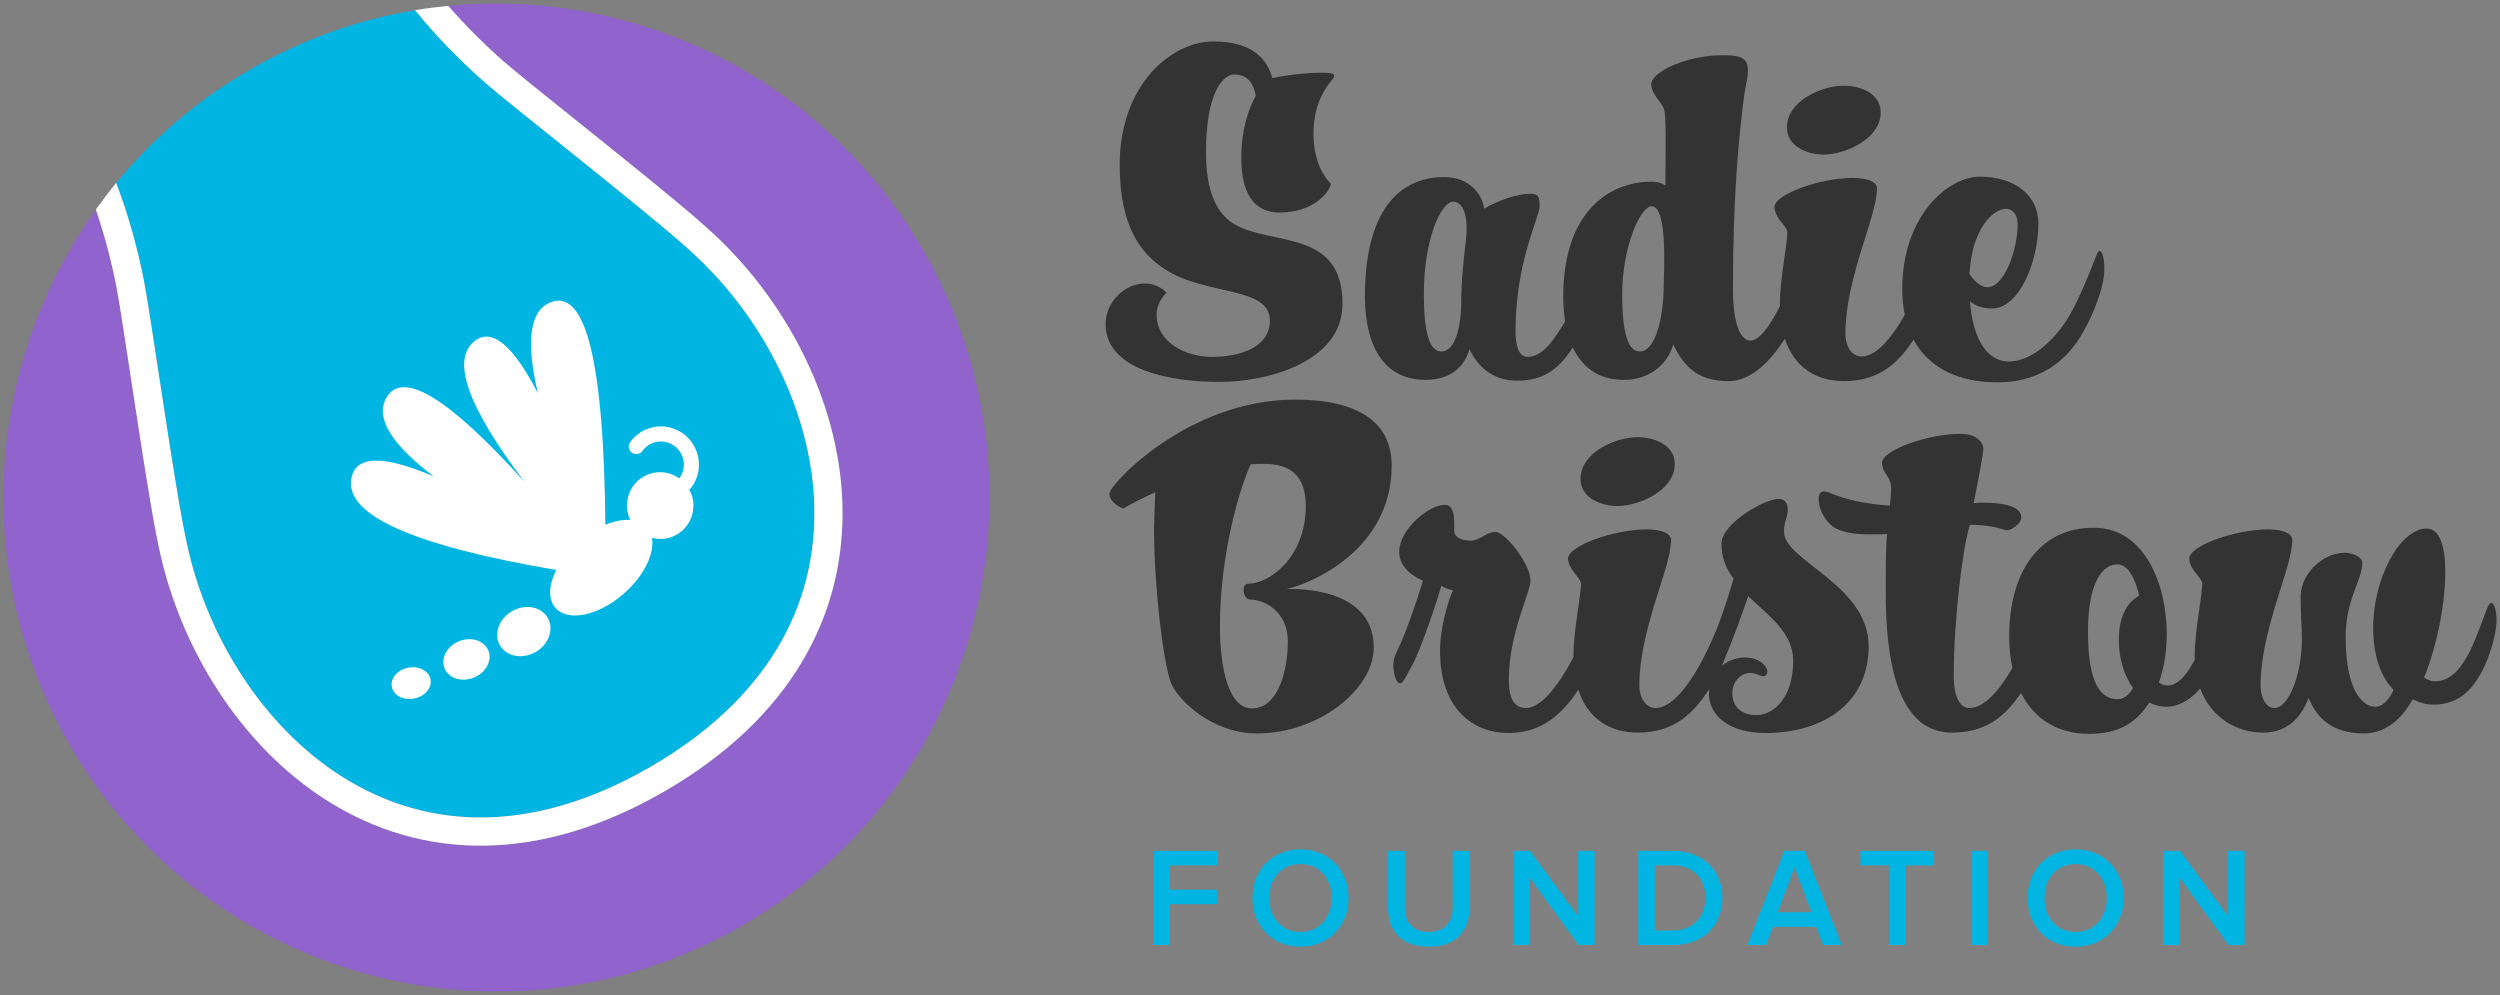 <?xml version="1.0" encoding="UTF-8"?>
<svg width="201px" height="80px" viewBox="0 0 201 80" version="1.1" xmlns="http://www.w3.org/2000/svg" xmlns:xlink="http://www.w3.org/1999/xlink">
    <rect x="0" y="0" width="201" height="80" fill="#808080" stroke="none"/>
    <!-- Generator: Sketch 52.6 (67491) - http://www.bohemiancoding.com/sketch -->
    <title>Sadie Bristow logo</title>
    <desc>Created with Sketch.</desc>
    <g id="Symbols" stroke="none" stroke-width="1" fill="none" fill-rule="evenodd">
        <g id="nav-2-copy-2" transform="translate(-64, -24)">
            <g id="Sadie-Bristow-logo" transform="translate(64, 24)">
                <g id="text">
                    <g id="Group" transform="translate(88.61, 3.121)" fill="#333333">
                        <path d="M9.454,27.587 C13.223,27.587 19.328,26.01 19.328,21.314 C19.328,15.309 13.724,16.651 10.688,14.94 C9.287,14.135 8.353,12.424 8.353,9.136 C8.353,4.305 9.72,2.863 10.622,2.863 C11.622,2.863 12.157,3.5 12.357,4.574 C11.756,5.647 11.189,7.358 11.189,9.572 C11.189,12.625 12.357,13.967 14.258,13.967 C17.261,13.967 18.395,12.055 18.395,11.652 C17.961,11.216 16.994,10.042 16.994,7.593 C16.994,4.909 18.261,3.601 18.562,3.198 C18.696,2.997 18.729,2.829 18.361,2.762 C17.528,2.628 14.858,2.863 13.691,3.165 C13.291,1.789 12.289,0.212 8.92,0.212 C5.651,0.212 1.414,3.601 1.414,10.143 C1.414,15.041 3.082,17.255 5.05,18.53 C8.353,20.676 13.49,19.871 13.49,22.656 C13.49,24.87 10.955,25.574 8.82,25.574 C6.885,25.574 4.383,24.534 4.383,22.152 C4.383,21.516 4.683,20.911 5.183,20.408 C4.683,19.905 4.049,19.67 3.449,19.67 C1.78,19.67 0.279,21.213 0.279,22.924 C0.279,26.715 5.683,27.587 9.454,27.587 Z" id="Path"></path>
                        <path d="M26,27.419 C27.902,27.419 29.103,26.48 29.537,24.937 C30.271,26.547 31.605,27.486 33.34,27.486 C35.647,27.486 36.795,26.414 37.847,24.816 C38.612,26.446 39.956,27.42 41.947,27.42 C43.983,27.42 45.45,26.212 45.917,24.568 C46.818,26.48 48.019,27.52 50.355,27.52 C52.295,27.52 53.858,25.723 54.894,24.116 C55.663,26.45 57.459,27.52 59.629,27.52 C62.631,27.52 64.072,25.921 65.244,24.196 C66.525,26.574 69.036,27.62 71.973,27.62 C75.977,27.62 77.911,25.273 78.845,23.629 C79.846,21.884 80.58,19.804 80.58,18.53 C80.58,17.422 80.347,17.053 80.18,17.053 C80.112,17.053 80.013,17.221 79.913,17.49 C79.546,18.395 78.712,20.61 77.811,22.186 C76.676,24.166 74.741,25.944 72.907,25.944 C71.272,25.944 70.037,24.367 69.77,21.113 C70.205,21.448 70.771,21.683 71.54,21.683 C73.74,21.683 75.275,17.926 75.275,14.839 C75.275,12.525 73.308,11.082 70.571,11.082 C68.037,11.082 64.333,14.202 64.333,20.106 C64.333,20.862 64.404,21.553 64.534,22.186 C64.489,22.265 64.445,22.344 64.4,22.421 C63.699,23.629 62.398,25.541 61.064,25.541 C60.263,25.541 59.762,24.702 59.762,23.729 C59.762,21.582 60.329,19.402 60.897,17.456 C61.564,15.242 62.298,13.297 62.298,12.022 C62.298,11.518 61.564,11.183 60.363,11.183 C57.76,11.183 54.057,12.492 54.057,13.531 C54.057,13.867 54.224,14.202 54.458,14.538 C54.725,14.906 55.091,15.275 55.091,15.544 C55.091,16.551 54.491,19.335 54.491,21.314 C54.491,21.377 54.496,21.434 54.497,21.495 C54.336,21.808 54.168,22.12 53.991,22.421 C53.29,23.629 52.656,24.266 52.123,24.266 C51.489,24.266 50.721,23.361 50.721,20.073 C50.721,12.625 51.188,7.761 51.655,4.34 C51.756,3.702 51.923,3.098 51.923,2.527 C51.923,1.353 51.021,1.32 49.787,1.32 C47.185,1.32 44.149,2.595 44.149,3.668 C44.149,4.003 44.316,4.339 44.55,4.674 C44.816,5.043 45.116,5.412 45.184,5.681 C45.351,6.184 45.316,8.834 45.283,11.787 C44.984,11.585 44.617,11.485 44.182,11.485 C40.68,11.485 37.077,14.001 37.077,20.711 C37.077,21.422 37.128,22.09 37.227,22.713 C36.309,24.277 35.378,25.574 34.207,25.574 C33.74,25.574 33.24,25.172 33.24,23.461 C33.24,17.926 35.174,14.336 35.174,13.464 C35.174,12.625 35.042,12.457 34.374,12.457 C33.407,12.457 31.806,12.994 30.705,13.665 C30.638,12.726 29.704,11.116 27.502,11.116 C23.798,11.116 21.13,13.934 21.13,20.71 C21.13,24.702 22.665,27.419 26,27.419 Z M72.673,13.665 C73.073,13.665 73.608,13.967 73.608,14.94 C73.608,16.886 72.573,19.972 71.172,19.972 C70.638,19.972 70.105,19.469 69.737,18.899 C69.938,15.208 71.672,13.665 72.673,13.665 Z M44.182,13.464 C45.517,13.464 45.15,18.898 45.15,20.072 C45.15,21.448 44.75,25.138 43.215,25.138 C42.248,25.138 41.814,23.528 41.814,20.509 C41.814,16.852 43.248,13.464 44.182,13.464 Z M28.235,13.095 C28.97,13.095 29.504,14.135 29.236,16.316 C29.103,17.523 28.87,19.268 28.87,21.415 C28.87,22.153 28.669,25.139 27.269,25.139 C26.301,25.139 25.866,23.529 25.866,20.509 C25.866,16.148 27.236,13.095 28.235,13.095 Z" id="Shape"></path>
                        <path d="M57.994,9.304 C59.795,9.304 62.598,8.029 62.598,5.916 C62.598,4.373 60.93,3.769 59.629,3.769 C57.827,3.769 55.058,5.01 55.058,7.124 C55.058,8.667 56.726,9.304 57.994,9.304 Z" id="Path"></path>
                        <path d="M23.281,34.309 C23.281,30.854 20.633,29.008 15.503,29.008 C6.889,29.008 0.587,35.852 0.587,36.557 C0.587,37.261 1.425,37.664 1.693,37.765 C2.33,37.396 3.503,36.792 4.274,36.456 C4.24,37.161 4.207,38.335 4.173,39.274 C4.173,44.071 4.911,50.043 5.514,51.721 C5.984,53.029 8.732,55.848 12.453,55.848 C17.414,55.848 21.839,52.291 21.839,48.936 C21.839,44.575 16.777,44.172 14.833,44.239 C17.012,43.736 23.281,40.985 23.281,34.309 Z M11.783,43.803 C11.112,43.803 11.348,45.078 11.884,45.078 C12.989,45.078 14.934,45.984 14.934,48.466 C14.934,50.681 14.196,53.834 12.051,53.834 C9.838,53.834 9.47,49.473 9.47,47.293 C9.47,41.187 11.179,35.819 11.95,34.208 C12.286,34.175 12.654,34.175 13.023,34.175 C15.168,34.175 16.375,35.148 16.375,37.563 C16.375,41.723 13.426,43.803 11.783,43.803 Z" id="Shape"></path>
                        <path d="M43.058,32.028 C41.248,32.028 38.465,33.269 38.465,35.383 C38.465,36.926 40.142,37.563 41.416,37.563 C43.225,37.563 46.042,36.289 46.042,34.175 C46.042,32.632 44.366,32.028 43.058,32.028 Z" id="Path"></path>
                        <path d="M54.825,39.643 C54.825,38.738 55.126,38.469 55.126,37.865 C55.126,37.362 54.925,36.993 54.389,36.993 C53.215,36.993 49.797,39.006 49.797,40.582 C49.797,41.723 50.166,42.595 50.768,43.401 C50.415,44.655 49.906,46.174 49.476,47.312 C49.076,48.291 48.515,49.556 47.852,50.681 C47.148,51.889 45.841,53.801 44.501,53.801 C43.695,53.801 43.192,52.962 43.192,51.989 C43.192,49.842 43.762,47.662 44.332,45.715 C45.002,43.501 45.74,41.556 45.74,40.281 C45.74,39.778 45.003,39.442 43.796,39.442 C41.182,39.442 37.461,40.751 37.461,41.79 C37.461,42.126 37.628,42.461 37.863,42.797 C38.131,43.166 38.5,43.535 38.5,43.803 C38.5,44.81 37.896,47.594 37.896,49.574 C37.896,49.617 37.9,49.656 37.901,49.699 C37.735,50.019 37.557,50.347 37.36,50.681 C36.522,52.09 35.281,53.801 34.075,53.801 C33.136,53.801 32.7,53.062 32.7,51.553 C32.7,47.796 34.443,44.508 34.443,43.568 C34.443,42.226 32.398,39.643 31.627,39.643 C30.89,39.643 30.387,40.347 29.65,40.347 C28.879,40.347 28.31,40.079 28.31,39.542 L28.31,39.04 C28.31,38.369 28.242,37.463 27.572,37.463 C26.23,37.463 23.884,39.475 23.884,41.253 C23.884,42.595 25.192,43.299 25.795,43.568 C25.326,45.145 24.354,47.963 23.784,49.07 C23.616,49.439 23.415,49.841 23.415,50.278 C23.415,51.183 23.683,51.822 23.952,51.822 C24.186,51.822 24.354,51.418 24.957,50.311 C25.728,48.87 27.069,44.776 27.271,43.97 C27.438,44.071 27.807,44.272 28.208,44.34 C27.908,44.943 27.169,47.225 27.169,49.204 C27.169,53.902 29.851,55.813 32.667,55.813 C34.739,55.813 36.592,54.932 38.287,52.332 C39.051,54.696 40.865,55.78 43.059,55.78 C46.17,55.78 47.615,54.078 48.812,52.291 C48.799,52.41 48.791,52.532 48.791,52.659 C48.791,54.438 50.467,55.813 53.317,55.813 C58.01,55.813 61.63,53.397 61.63,48.835 C61.63,43.904 54.825,41.958 54.825,39.643 Z M52.612,54.371 C51.204,54.371 50.668,53.533 50.668,52.593 C50.668,51.653 51.406,50.983 52.076,50.983 C52.579,50.983 52.914,51.251 53.149,51.251 C53.384,51.251 53.484,51.084 53.484,50.814 C53.484,50.546 52.947,49.742 51.674,49.742 C51.041,49.742 50.364,49.969 49.825,50.407 C49.942,50.142 50.053,49.868 50.156,49.59 C50.762,48.195 51.44,46.286 51.942,44.81 C53.585,46.387 55.562,47.729 55.562,50.01 C55.562,53.029 53.953,54.371 52.612,54.371 Z" id="Shape"></path>
                        <path d="M111.678,45.347 C111.577,45.347 111.443,45.548 111.342,45.816 C111.074,46.521 110.504,48.132 110.002,49.171 C109.431,50.278 108.627,51.654 107.153,51.654 C106.851,51.654 106.582,51.554 106.281,51.352 C106.75,50.379 107.991,46.454 107.991,42.864 C107.991,40.885 107.588,39.375 106.482,39.375 C104.37,39.375 102.192,43.334 102.192,47.359 C102.192,49.942 103.03,51.586 103.834,52.325 C103.7,52.66 103.164,53.7 102.359,53.7 C101.387,53.7 99.979,52.492 99.979,48.064 C99.979,45.045 101.319,43.535 101.319,42.126 C101.319,41.69 100.583,41.321 99.912,41.321 C98.068,41.321 96.359,43.099 96.359,44.843 C96.359,46.386 96.459,46.957 96.459,48.332 C96.459,50.95 95.454,53.801 94.247,53.801 C93.576,53.801 93.141,52.962 93.141,51.989 C93.141,49.843 93.711,47.662 94.281,45.715 C94.951,43.501 95.688,41.555 95.688,40.281 C95.688,39.778 94.951,39.442 93.744,39.442 C91.13,39.442 87.408,40.75 87.408,41.79 C87.408,42.126 87.577,42.461 87.811,42.797 C88.079,43.166 88.447,43.535 88.447,43.803 C88.447,44.81 87.845,47.594 87.845,49.574 C87.845,49.69 87.848,49.803 87.852,49.915 C87.279,50.992 86.566,51.99 85.665,51.99 C85.397,51.99 85.162,51.889 84.962,51.755 C85.397,50.547 85.598,49.205 85.598,47.863 C85.598,43.871 83.822,39.308 79.732,39.308 C75.24,39.308 72.928,43.032 72.928,48.031 C72.928,48.941 73.016,49.793 73.186,50.578 C73.167,50.612 73.148,50.647 73.128,50.681 C72.425,51.889 71.117,53.801 69.743,53.801 C68.972,53.801 68.469,52.929 68.469,51.184 C68.469,46.756 69.206,40.717 69.776,39.073 C70.715,39.073 71.654,39.174 72.558,39.476 C72.626,39.509 72.692,39.509 72.759,39.509 C73.095,39.509 73.899,39.007 73.899,38.47 C73.899,37.228 71.117,37.295 70.513,37.295 L70.078,37.329 C70.513,35.081 70.849,33.437 70.849,32.934 C70.849,32.431 70.245,31.759 69.039,31.759 C66.391,31.759 62.703,33.068 62.703,34.108 C62.703,34.443 62.871,34.812 63.105,35.114 C63.373,35.517 63.44,35.852 63.44,36.154 C63.44,36.423 63.407,36.892 63.34,37.53 C61.832,37.43 60.323,37.194 58.882,36.658 C58.614,36.557 58.312,36.39 58.044,36.39 C57.742,36.39 57.608,36.624 57.608,36.993 C57.608,38.033 58.379,39.107 59.084,39.409 C59.954,39.812 61.061,39.845 61.965,39.845 C62.368,39.845 62.737,39.845 63.106,39.812 C63.005,41.02 63.005,42.697 63.005,44.542 C63.005,49.541 63.776,55.781 68.335,55.781 C71.271,55.781 72.722,54.266 73.884,52.593 C74.919,54.648 76.778,55.881 79.364,55.881 C81.877,55.881 83.219,54.874 84.191,53.365 C84.626,53.567 85.095,53.701 85.565,53.701 C86.633,53.701 87.578,53.059 88.289,52.238 C89.19,54.668 91.324,55.781 93.342,55.781 C95.387,55.781 96.459,54.439 96.996,52.996 C97.532,54.237 98.538,55.847 101.454,55.847 C103.767,55.847 104.974,53.802 105.376,53.097 C105.846,53.365 106.516,53.534 107.019,53.534 C109.231,53.534 110.237,52.124 110.874,50.984 C111.511,49.844 112.114,47.898 112.114,46.723 C112.113,46.051 111.946,45.347 111.678,45.347 Z M81.743,48.299 C81.743,49.842 82.179,51.218 82.883,52.191 C82.548,52.761 82.146,53.096 81.643,53.096 C79.866,53.096 79.262,50.882 79.262,47.661 C79.262,44.474 80.067,42.26 81.643,42.26 C82.447,42.26 83.05,43.3 83.385,44.776 C82.615,45.179 81.743,46.186 81.743,48.299 Z" id="Shape"></path>
                    </g>
                    <path d="M180.463,75.979 L179.183,75.979 L175.243,70.567 L175.243,75.979 L173.918,75.979 L173.918,68.41 L175.276,68.41 L179.138,73.652 L179.138,68.41 L180.463,68.41 L180.463,75.979 Z M166.88,74.935 C168.397,74.935 169.382,73.755 169.382,72.2 C169.382,70.634 168.397,69.466 166.88,69.466 C165.351,69.466 164.377,70.634 164.377,72.2 C164.377,73.755 165.351,74.935 166.88,74.935 Z M166.88,76.115 C164.615,76.115 163.018,74.458 163.018,72.2 C163.018,69.943 164.615,68.286 166.88,68.286 C169.133,68.286 170.741,69.943 170.741,72.2 C170.741,74.458 169.133,76.115 166.88,76.115 Z M159.831,75.979 L158.506,75.979 L158.506,68.41 L159.831,68.41 L159.831,75.979 Z M153.189,75.979 L151.864,75.979 L151.864,69.579 L149.577,69.579 L149.577,68.41 L155.477,68.41 L155.477,69.579 L153.189,69.579 L153.189,75.979 Z M145.642,73.347 L144.283,69.738 L142.924,73.347 L145.642,73.347 Z M148.077,75.979 L146.571,75.979 L146.015,74.515 L142.55,74.515 L141.996,75.979 L140.49,75.979 L143.457,68.41 L145.11,68.41 L148.077,75.979 Z M134.527,74.811 C136.169,74.811 137.121,73.631 137.121,72.189 C137.121,70.736 136.214,69.579 134.539,69.579 L133.044,69.579 L133.044,74.811 L134.527,74.811 Z M134.539,75.979 L131.719,75.979 L131.719,68.41 L134.527,68.41 C136.894,68.41 138.479,69.976 138.479,72.189 C138.479,74.424 136.894,75.979 134.539,75.979 Z M128.203,75.979 L126.923,75.979 L122.983,70.567 L122.983,75.979 L121.658,75.979 L121.658,68.41 L123.016,68.41 L126.878,73.652 L126.878,68.41 L128.203,68.41 L128.203,75.979 Z M114.869,76.115 C112.683,76.115 111.596,74.856 111.596,72.984 L111.596,68.41 L112.944,68.41 L112.944,72.949 C112.944,74.153 113.611,74.935 114.869,74.935 C116.126,74.935 116.794,74.153 116.794,72.949 L116.794,68.41 L118.141,68.41 L118.141,72.984 C118.141,74.856 117.066,76.115 114.869,76.115 Z M104.559,74.935 C106.076,74.935 107.061,73.755 107.061,72.2 C107.061,70.634 106.076,69.466 104.559,69.466 C103.03,69.466 102.055,70.634 102.055,72.2 C102.055,73.755 103.03,74.935 104.559,74.935 Z M104.559,76.115 C102.294,76.115 100.697,74.458 100.697,72.2 C100.697,69.943 102.294,68.286 104.559,68.286 C106.812,68.286 108.42,69.943 108.42,72.2 C108.42,74.458 106.812,76.115 104.559,76.115 Z M94.067,75.979 L92.742,75.979 L92.742,68.41 L97.917,68.41 L97.917,69.579 L94.066,69.579 L94.066,71.53 L97.837,71.53 L97.837,72.7 L94.066,72.7 L94.066,75.979 L94.067,75.979 Z" id="Shape" fill="#00B5E2"></path>
                    <g id="Group">
                        <path d="M9.341,14.711 C10.28,17.163 10.993,19.688 11.559,22.485 C12.053,24.924 13.882,37.97 14.781,42.515 C14.841,42.812 14.901,43.111 14.962,43.408 C16.552,51.166 21.191,58.418 27.412,62.388 C34.524,66.926 43.097,66.979 52.302,61.653 C61.511,56.325 65.784,48.834 65.459,40.37 C65.174,32.956 61.254,25.285 55.359,20.037 C55.131,19.835 54.904,19.634 54.676,19.433 C51.199,16.38 40.838,8.27 38.977,6.622 C36.846,4.734 35.021,2.855 33.374,0.816 C28.823,1.579 24.327,3.15 20.096,5.598 C15.872,8.043 12.272,11.151 9.341,14.711 Z" id="Path" fill="#00B5E2"></path>
                        <path d="M74.237,20.136 C66.211,6.207 51.038,-0.996 36.041,0.47 C37.369,2 38.821,3.456 40.477,4.922 C42.27,6.51 52.626,14.617 56.168,17.727 C56.4,17.931 56.631,18.135 56.862,18.34 C63.201,23.983 67.412,32.224 67.722,40.283 C68.08,49.602 63.36,57.876 53.434,63.618 C43.509,69.361 34.031,69.303 26.196,64.303 C19.433,59.988 14.452,52.2 12.743,43.866 C12.681,43.563 12.62,43.26 12.56,42.957 C11.643,38.328 9.815,25.287 9.339,22.936 C8.899,20.763 8.366,18.772 7.706,16.851 C-1.073,29.135 -2.441,45.915 5.589,59.853 C16.534,78.849 40.773,85.357 59.73,74.39 C78.686,63.422 85.182,39.132 74.237,20.136 Z" id="Path" fill="#9063CD"></path>
                        <path d="M67.722,40.283 C67.412,32.224 63.201,23.983 56.863,18.34 C56.632,18.135 56.4,17.931 56.169,17.727 C52.626,14.617 42.27,6.51 40.477,4.922 C38.822,3.456 37.37,2 36.041,0.47 C35.586,0.514 35.131,0.566 34.676,0.625 C34.242,0.681 33.808,0.744 33.374,0.817 C35.021,2.856 36.846,4.734 38.977,6.623 C40.838,8.271 51.199,16.381 54.676,19.434 C54.904,19.635 55.131,19.835 55.359,20.037 C61.254,25.285 65.174,32.957 65.459,40.371 C65.784,48.835 61.511,56.326 52.302,61.654 C43.097,66.979 34.524,66.926 27.412,62.388 C21.191,58.419 16.552,51.166 14.962,43.409 C14.901,43.111 14.841,42.813 14.781,42.515 C13.882,37.971 12.053,24.924 11.559,22.486 C10.993,19.689 10.28,17.163 9.341,14.711 C9.061,15.051 8.789,15.397 8.522,15.746 C8.244,16.11 7.972,16.479 7.706,16.851 C8.366,18.773 8.899,20.764 9.339,22.937 C9.816,25.287 11.643,38.328 12.56,42.957 C12.621,43.26 12.681,43.563 12.743,43.866 C14.452,52.2 19.433,59.988 26.196,64.304 C34.031,69.304 43.509,69.361 53.434,63.619 C63.361,57.876 68.08,49.602 67.722,40.283 Z" id="Path" fill="#FFFFFF"></path>
                    </g>
                </g>
                <g id="fly" transform="translate(28.027, 24.113)" fill="#FFFFFF">
                    <g id="Group">
                        <path d="M27.38,15.246 C27.442,15.208 27.5,15.16 27.546,15.099 C28.079,14.393 28.288,13.488 28.1,12.604 C27.749,10.946 26.127,9.886 24.478,10.237 C23.73,10.396 23.084,10.824 22.644,11.432 C22.448,11.703 22.508,12.083 22.779,12.279 C23.05,12.476 23.429,12.416 23.625,12.144 C23.89,11.777 24.279,11.52 24.729,11.424 C25.723,11.212 26.702,11.853 26.915,12.856 C27.027,13.386 26.904,13.925 26.59,14.351 C26.002,13.932 25.254,13.746 24.495,13.908 C23.051,14.215 22.131,15.641 22.439,17.093 C22.484,17.305 22.558,17.501 22.647,17.689 C22.052,17.647 21.36,17.785 20.642,18.084 C20.533,5.03 19.066,-0.936 16.241,0.194 C14.566,0.864 14.23,3.306 15.224,7.509 C13.191,3.579 11.477,2.188 10.085,3.349 C8.249,4.879 9.604,8.641 14.15,14.632 C8.037,7.862 4.331,5.604 3.038,7.868 C2.129,9.46 3.4,11.569 6.843,14.191 C2.814,12.465 0.609,12.497 0.236,14.295 C-0.38,17.268 5.11,19.741 16.696,21.713 C16.094,22.906 16.02,24.055 16.625,24.754 C17.623,25.91 20.085,25.401 22.124,23.618 C23.754,22.193 24.617,20.386 24.388,19.128 C24.777,19.23 25.191,19.255 25.61,19.166 C27.053,18.858 27.974,17.432 27.666,15.98 C27.609,15.714 27.505,15.473 27.38,15.246 Z" id="Path"></path>
                        <path d="M13.143,25.028 C12.082,25.64 11.646,26.869 12.169,27.775 C12.694,28.681 13.977,28.919 15.039,28.307 C16.1,27.696 16.534,26.467 16.011,25.56 C15.487,24.654 14.203,24.417 13.143,25.028 Z" id="Path"></path>
                        <path d="M8.885,27.443 C7.912,27.835 7.388,28.809 7.714,29.617 C8.041,30.425 9.095,30.761 10.068,30.368 C11.04,29.976 11.564,29.002 11.238,28.194 C10.912,27.386 9.858,27.05 8.885,27.443 Z" id="Path"></path>
                        <path d="M4.793,29.57 C3.934,29.738 3.345,30.428 3.478,31.112 C3.611,31.797 4.415,32.216 5.274,32.048 C6.132,31.881 6.719,31.191 6.586,30.506 C6.454,29.822 5.65,29.403 4.793,29.57 Z" id="Path"></path>
                    </g>
                </g>
            </g>
        </g>
    </g>
</svg>